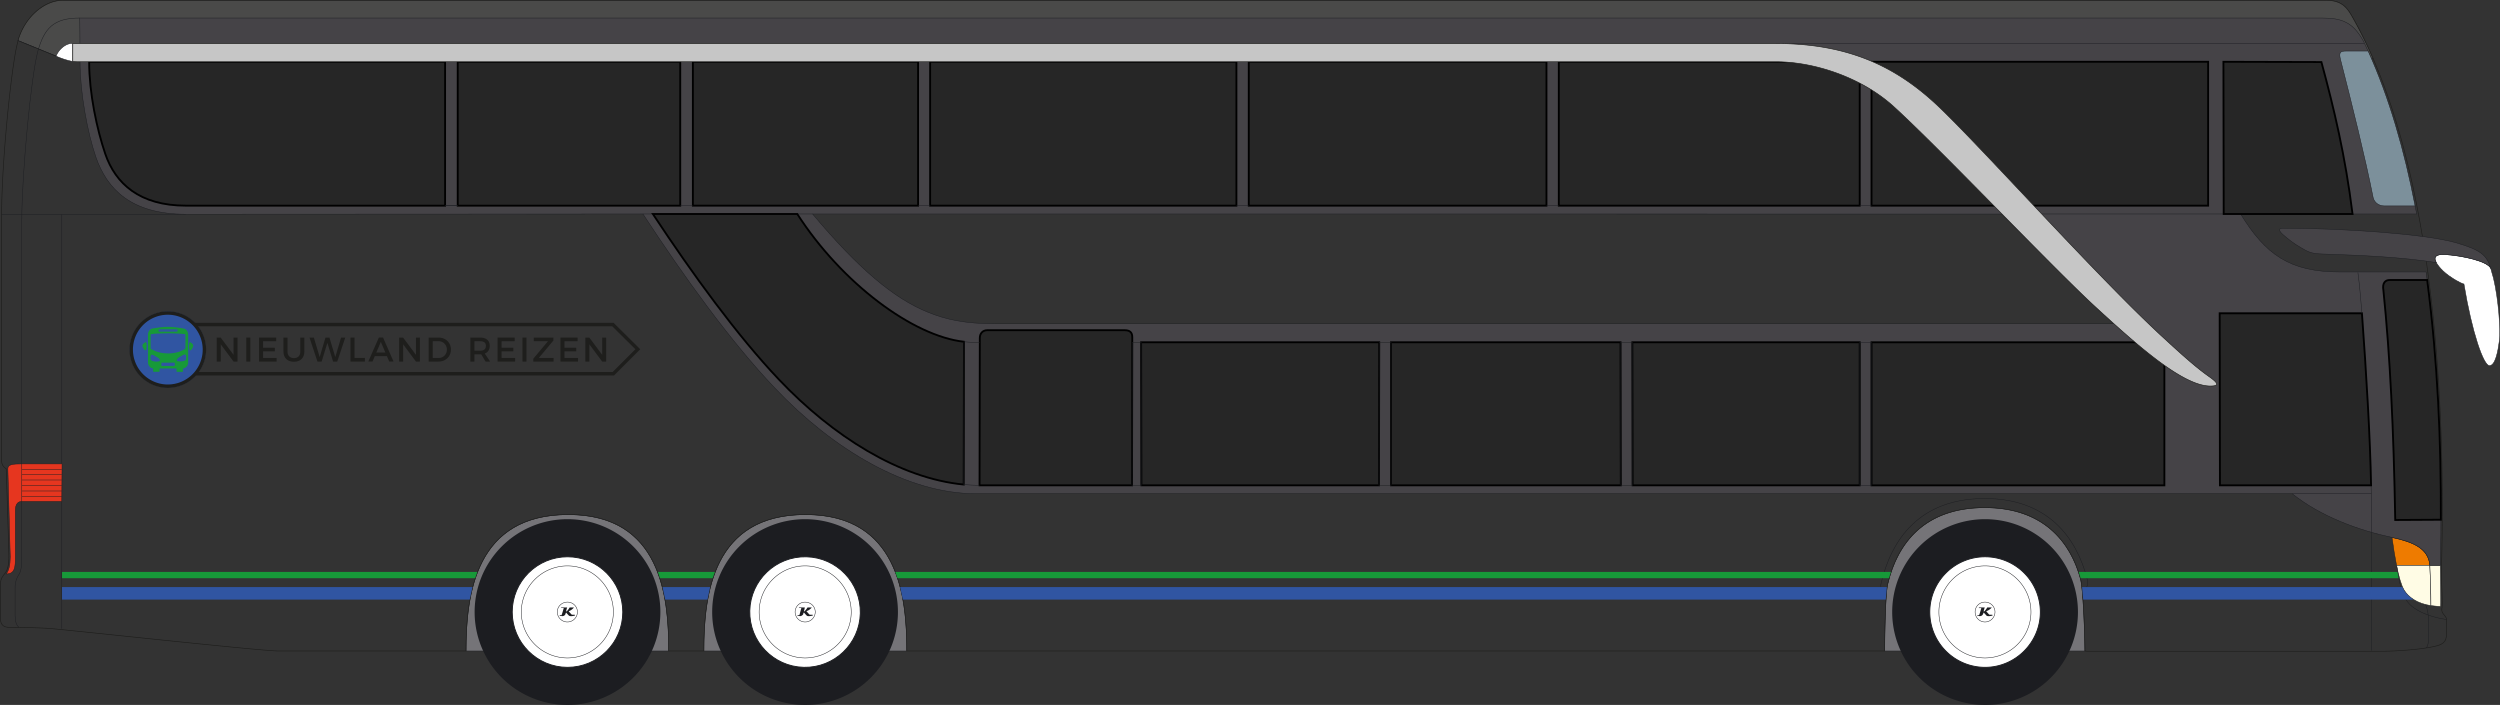 <svg xmlns="http://www.w3.org/2000/svg" xmlns:xlink="http://www.w3.org/1999/xlink" viewBox="0 0 3994.26 1126.27"><rect x="0" y="0" width="3994.26" height="1126.27" fill="#333333" stroke="none"/><defs><style>.cls-1,.cls-3,.cls-5{fill:none;}.cls-2{fill:#757478;}.cls-10,.cls-11,.cls-12,.cls-14,.cls-2,.cls-5,.cls-6,.cls-8,.cls-9{stroke:#1c1d21;}.cls-2,.cls-8{stroke-linejoin:round;}.cls-10,.cls-11,.cls-12,.cls-14,.cls-2,.cls-5,.cls-6,.cls-9{stroke-width:0.75px;}.cls-15,.cls-3,.cls-4{stroke:#1d1d1b;}.cls-4{fill:#4a4a49;}.cls-6,.cls-8{fill:#fff;}.cls-7{fill:#1c1d21;}.cls-8{stroke-width:1.5px;}.cls-9{fill:#454347;}.cls-10{fill:#ee7b00;}.cls-11{fill:#fffce5;}.cls-12{fill:#7c909b;}.cls-13{fill:#262626;stroke:#000;stroke-miterlimit:10;stroke-width:3px;}.cls-14{fill:#e6361f;}.cls-15{fill:#c6c6c6;}.cls-16{clip-path:url(#clip-path);}.cls-17{fill:#3055a2;}.cls-18{fill:#179939;}.cls-19{fill:#1e1e1c;}</style><clipPath id="clip-path"><rect class="cls-1" x="206.94" y="497.37" width="816" height="122.41"/></clipPath></defs><title>Setra</title><g id="Layer_2" data-name="Layer 2"><g id="Bussen"><g id="Setra"><path class="cls-2" d="M3331.09,1040.09c0-31.31-3-99.08-6.86-114.52-16.3-60.9-60.48-114.51-153.11-114.51-96.5,0-139.38,57-154.82,120.94-3.86,12-5.15,78.06-5.15,108.09Z"/><path class="cls-2" d="M1448.79,1040.09c0-87.92-13.73-217.88-161.69-217.88s-162.54,126.51-162.54,217.88Z"/><path class="cls-2" d="M1068.38,1040.09c0-87.92-12.44-217.88-160.4-217.88S744.59,948.72,744.59,1040.09Z"/><path class="cls-3" d="M3900.63,911.41c7.71-273.62-12-657.88-143.24-886C3748.8,10.36,3739.8.5,3715.79.5H100.42C68.69.5,36.09,31,27.09,72.11,17.65,112.86,2.64,260,2.64,341.45v395a13.91,13.91,0,0,0,7.29,12.44s4.29,130.38,4.29,140.66-1.28,20.16-6,26.16c-4.28,5.57-7.71,9-7.71,20.17v50.61c0,9.85,3.43,15.85,14.58,15.85,11.58,0,46.32.43,63.47,1.72,16.73.86,337.52,36,365.83,36H744.59c0-91.37,15.43-217.88,163.39-217.88s160.4,130,160.4,217.88h56.18c0-91.37,14.59-217.88,162.54-217.88s161.69,130,161.69,217.88H3011.15c0-30,1.29-96.08,5.15-108.09,15.44-63.9,58.32-120.94,154.82-120.94,92.63,0,136.81,53.61,153.11,114.51,3.86,15.44,6.86,83.21,6.86,114.52l3,.41h474.31c16.74,0,63.48-2.57,86.21-9,10.29-3,14.17-8.58,14.17-18.45V989.89c0-6.42-9-9-7.31-18C3902.77,963.32,3900.63,931.14,3900.63,911.41Z"/><path class="cls-4" d="M98.71,93.32H3791.37a684.33,684.33,0,0,0-34-67.95C3748.8,10.36,3739.8.5,3715.79.5H100.42C72.06.5,39.81,25.93,28.8,64.84Z"/><path class="cls-5" d="M3327.65,941.44c6.45-1.29,9.44-6.43,7.29-15.44-17.57-69.06-64.76-129.52-163.82-129.52-103.36,0-149.24,64.32-166,136.81-.86,7.72,1.72,9,8.57,11.58"/><path class="cls-6" d="M116.29,98.28A126.71,126.71,0,0,1,89.7,89.71C93.56,79,105.14,69.54,114.15,69.54h2.14Z"/><path class="cls-5" d="M89.7,89.71c-8.15-3.43-60.9-24.87-60.9-24.87"/><line class="cls-5" x1="296.85" y1="342.31" x2="2.64" y2="342.31"/><line class="cls-5" x1="98.71" y1="342.74" x2="98.71" y2="1004.49"/><path class="cls-7" d="M3171.54,1126.27a148.39,148.39,0,1,0-148.37-148.38A148.43,148.43,0,0,0,3171.54,1126.27Z"/><path class="cls-8" d="M3171.54,1066.24c48.48,0,88.35-39.88,88.35-88.35a88.35,88.35,0,1,0-88.35,88.35Z"/><path class="cls-5" d="M3171.54,1051.22a73.57,73.57,0,0,0,73.35-73.33c0-40.74-33-73.76-73.35-73.76a73.76,73.76,0,0,0-73.75,73.76C3097.79,1018.21,3130.82,1051.22,3171.54,1051.22Z"/><path class="cls-5" d="M3171.54,993.75a16.1,16.1,0,0,0,15.88-15.86A15.83,15.83,0,0,0,3171.54,962a15.56,15.56,0,0,0-15.86,15.86A15.81,15.81,0,0,0,3171.54,993.75Z"/><path class="cls-7" d="M3182.27,970.6c-2.14,2.57-6,5.15-8.16,5.58-.41,0-.41.43-.41.86.41.41,3.85,4.28,4.28,4.71s1.29.43,2.57.43h2.58l.42,1.29c-3.42.85-7.71,1.72-9.85,0-1.72-2.15-3.87-4.29-4.29-4.72a.42.42,0,0,0-.43.43,7.41,7.41,0,0,1-.86,2.14c-.43,1.71-3,3.43-5.58,3-3-.43-3.43-.43-3.43-.43l.43-.86a.42.42,0,0,1,.43-.42,3.28,3.28,0,0,0,1.71.42,2.2,2.2,0,0,0,.86-1.71c.43-.43,3-9.86,3-9.86h-3.86c-.42,0,0,0,0-.42v-.44h9.44c-.42.44-.85,2.15-1.71,5.58-.43,3,4.29-3,5.57-5.58Z"/><path class="cls-7" d="M1286.24,1126.27a148.39,148.39,0,1,0-148.38-148.38A148.44,148.44,0,0,0,1286.24,1126.27Z"/><ellipse class="cls-8" cx="1286.24" cy="977.89" rx="88.35" ry="88.35" transform="translate(278.97 2241.25) rotate(-88.68)"/><path class="cls-5" d="M1286.24,1051.22c40.74,0,73.77-33,73.77-73.33a73.76,73.76,0,0,0-73.77-73.76c-40.31,0-73.34,33-73.34,73.76A73.58,73.58,0,0,0,1286.24,1051.22Z"/><path class="cls-5" d="M1286.24,993.75a16.19,16.19,0,0,0,16.3-15.86c0-9-7.29-15.86-16.3-15.86a15.83,15.83,0,0,0-15.87,15.86A16.1,16.1,0,0,0,1286.24,993.75Z"/><path class="cls-7" d="M1297,970.6c-2.14,2.57-5.57,5.15-8.15,5.58a.6.6,0,0,0,0,.86c.43.41,3.86,4.28,4.3,4.71s1.29.43,2.14.43h3l.43,1.29c-3.86.85-8.15,1.72-9.87,0-2.14-2.15-3.85-4.29-4.28-4.72a1.33,1.33,0,0,0-.86.43,18.83,18.83,0,0,0-.43,2.14c-.86,1.71-3.44,3.43-5.57,3-3-.43-3.43-.43-3.43-.43V983c0-.42.43-.42.86-.42a2.59,2.59,0,0,0,1.71.42c.43-.42.43-.85.86-1.71,0-.43,2.57-9.86,2.57-9.86h-3.43c-.44,0-.44,0-.44-.42l.44-.44h9a57,57,0,0,1-1.28,5.58c-.86,3,4.28-3,5.57-5.58H1297Z"/><path class="cls-7" d="M906.7,1126.27A148.39,148.39,0,1,0,758.31,977.89,148.43,148.43,0,0,0,906.7,1126.27Z"/><circle class="cls-8" cx="906.7" cy="977.89" r="88.35"/><path class="cls-5" d="M906.7,1051.22A73.57,73.57,0,0,0,980,977.89c0-40.74-33-73.76-73.33-73.76a73.76,73.76,0,0,0-73.77,73.76C832.93,1018.21,866,1051.22,906.7,1051.22Z"/><path class="cls-5" d="M906.7,993.75a16.09,16.09,0,0,0,15.86-15.86A15.82,15.82,0,0,0,906.7,962c-9,0-16.3,6.86-16.3,15.86A16.19,16.19,0,0,0,906.7,993.75Z"/><path class="cls-7" d="M917,970.6c-2.15,2.57-5.58,5.15-7.72,5.58-.43,0-.43.43-.43.86.43.41,3.86,4.28,4.29,4.71s1.29.43,2.57.43h2.58l.42,1.29c-3.42.85-7.71,1.72-9.86,0-2.14-2.15-3.86-4.29-4.29-4.72a.42.42,0,0,0-.43.43c-.43.44-.43,1.28-.86,2.14-.42,1.71-3,3.43-5.57,3-3-.43-3.43-.43-3.43-.43V983c.43-.42.43-.42.85-.42a2.66,2.66,0,0,0,1.73.42,2.19,2.19,0,0,0,.85-1.71c.43-.43,3-9.86,3-9.86h-3.85c-.43,0-.43,0-.43-.42l.43-.44h9.43c-.43.44-.86,2.15-1.72,5.58-.43,3,4.29-3,5.57-5.58H917Z"/><path class="cls-6" d="M3979.54,428.93c1.29,4.73,2.57,9.87,4.29,15.45,8.14,33.88,11.58,83.2,9.43,99.93s-6.43,39.88-15.86,39.88-27.89-52.75-40.75-130.38c0,0-6.86-1.28-24-13.28-15-10.73-20.15-21-20.15-21-4.29-7.28-3-13.71,13.72-12.86,27.87,1.71,69.05,10.72,73.34,22.29Z"/><path class="cls-9" d="M3979.54,428.93c-4.29-11.57-45.47-20.58-73.34-22.29-16.72-.85-18,5.58-13.72,12.86-54.47-8.57-117.52-11.57-182.69-13.71-15.44-.44-21.46-2.59-34.75-10.73-10.29-6-18-12-27-19.74-7.73-6.43-7.73-10.71-1.28-10.71,99.92,0,229,9.44,277.05,23.15,39.88,11.6,49.31,19.74,55.75,41.17Z"/><path class="cls-10" d="M3882.18,903.27H3829c-2.56-12.87-5.14-28.31-7.29-44.61C3856.45,866,3880.05,876.67,3882.18,903.27Z"/><path class="cls-11" d="M3882.18,903.27c.86,17.16,1.71,43.31,1.71,64.33-22.72-3.44-36.45-14.15-42.88-24.88-4.29-7.28-8.57-21.45-12-39.45Z"/><path class="cls-11" d="M3898.9,903.27l.43,33.88c0,12,.43,24.88,0,31.74-5.57,0-10.28-.87-15.44-1.29,0-21-.85-47.17-1.71-64.33Z"/><path class="cls-5" d="M3829,903.27c6.44,38.6,9.87,55.75,28.73,68.61,15,10.3,34.75,15.44,51.06,18"/><path class="cls-5" d="M3875.32,965.88c3.86,9,4.73,17.59,4.73,29.6v23.58c0,6.87-.43,11.59-3.44,16.3"/><path class="cls-9" d="M139.88,28.8H3710.21c31.72,0,49.32,6.87,66.05,37.31,39,80.64,66,175.84,84.91,275.77H3579.84c39.88,64.76,78,92.64,158.67,92.64h137.67c23.58,172,25.74,346.52,22.72,468.75h-16.72c-2.13-26.6-25.73-37.31-60.47-44.61-54.47-11.57-114.51-33.87-159.54-69.9H1559c-109.8,0-228.16-70.76-321.21-169-69.92-73.34-145-177.55-210.58-277.91-473.48.43-699.92.43-730.36.43-87.92,0-126.09-40.74-143.68-91.36-13.29-38.59-25.3-102.49-25.3-152.24,0-28.3-.43-69.91-.43-69.91ZM1298.25,341.88c73.34,87.49,130,135.09,184.42,157,28.73,11.58,58.31,18.44,108.92,18.44H3377.4c-9.86-9-19.72-17.57-29.16-26.58-33.45-30.46-90.92-88.78-150.1-148.82Z"/><path class="cls-5" d="M3262,341.88h290.77"/><path class="cls-5" d="M3788.27,775.89c.85,26.16.85,50.18.85,71.2v192.56"/><line class="cls-5" x1="2837.46" y1="69.54" x2="3777.11" y2="69.54"/><line class="cls-5" x1="1273.8" y1="341.88" x2="1298.25" y2="341.88"/><line class="cls-5" x1="1043.07" y1="341.88" x2="1027.21" y2="341.88"/><path class="cls-12" d="M3783.54,81.55h-35.16c-9.87,0-11.59,2.59-9,13.3,18,70.34,39.46,156.54,52.31,221.3,2.15,7.72,9,12.86,18,12.86h48.89C3841.45,240.24,3817,155.32,3783.54,81.55Z"/><path class="cls-13" d="M1107,98.71h359.81V328.58H1107Z"/><path class="cls-13" d="M1975.42,98.71V328.58H1486.1V98.71Z"/><path class="cls-13" d="M731.29,98.71h355.53V328.58H731.29Z"/><path class="cls-13" d="M711.13,328.58H296.85c-73.77,0-112.37-35.17-128.67-82.77-13.29-39-25.73-96.92-25.73-147.1H711.13Z"/><path class="cls-13" d="M2470.78,328.58H1995.16V98.71h475.62Z"/><path class="cls-13" d="M2971.27,98.71V328.58H2490.5V98.71Z"/><path class="cls-13" d="M3552.81,341.88h205.86c-11.58-92.64-29.6-168.55-49.75-242.74l-156.53-.43Z"/><path class="cls-13" d="M3546.38,500.56h227.29c6.87,93.5,13.31,200.72,14.6,274.9H3546.81Z"/><path class="cls-13" d="M3527.93,98.71V328.58H2990.14V98.71Z"/><path class="cls-13" d="M3808,464.11c10.73,105.92,16.3,219.58,18.88,366.68l72.9-.43c.43-122.22-4.71-251.31-21.87-383h-60C3811,447.39,3805.84,452.1,3808,464.11Z"/><polygon class="cls-13" points="2971.27 546.88 2971.27 775.46 2608.45 775.46 2608.01 546.88 2971.27 546.88"/><rect class="cls-13" x="2990.14" y="546.88" width="467.89" height="228.59"/><polygon class="cls-13" points="2203.6 546.88 2203.17 775.46 1823.62 775.46 1823.18 546.88 2203.6 546.88"/><polygon class="cls-13" points="2589.15 546.88 2589.58 775.46 2222.46 775.46 2222.46 546.88 2589.15 546.88"/><path class="cls-13" d="M1273.8,341.88H1043.07c63.48,96.07,135.1,194.71,201.57,264.61,85.77,90.49,193,157.83,295.07,167.68l.41-228.15C1458.64,537,1345,452.53,1273.8,341.88Z"/><path class="cls-13" d="M1796.59,527.58H1577.45c-7.73,0-12,5.57-12,12.43,0,7.3-.43,235.45-.43,235.45h243.6s.42-228.58.42-236.72S1804.75,527.58,1796.59,527.58Z"/><path class="cls-14" d="M9.93,917c4.29-5.59,6.44-14.16,6.44-27.46,0-10.28-3.86-135.09-3.86-140.66,0-6.87,7.72-7.72,22.3-7.72H99.14l-.43,60H34.81c-5.15,0-10.3,3-10.3,14.59V890C24.51,905.85,24.08,917,9.93,917Z"/><line class="cls-5" x1="98.71" y1="749.72" x2="35.24" y2="749.72"/><line class="cls-5" x1="98.71" y1="758.31" x2="35.24" y2="758.31"/><line class="cls-5" x1="98.71" y1="766.89" x2="35.24" y2="766.89"/><line class="cls-5" x1="98.71" y1="775.89" x2="35.24" y2="775.89"/><line class="cls-5" x1="98.71" y1="784.46" x2="35.24" y2="784.46"/><line class="cls-5" x1="98.71" y1="793.05" x2="35.24" y2="793.05"/><line class="cls-5" x1="3662.17" y1="788.76" x2="3788.68" y2="788.76"/><path class="cls-5" d="M3773.67,500.56c-2.13-26.16-3.84-45.46-6.43-65.19"/><path class="cls-15" d="M2837.46,69.54H116.29V98.28a104.25,104.25,0,0,0,11.58.43h2710c60,0,136.38,24.44,188.7,72.48,76.77,70.32,251.74,255.17,321.65,319.51,62.61,57.47,138.52,126.09,183.13,126.09,13.29,0,14.15-3.43,0-13.74-17.15-12-34.31-26.14-72.91-61.75-103.79-94.78-289.92-303.21-361.11-371C3028.74,105.14,2951.54,69.54,2837.46,69.54Z"/><path class="cls-5" d="M127.44,28.8C85,28.8,70.83,45.53,60.54,81.55c-10.73,39-25.73,196-25.73,271V889.11c0,13.3-.87,23.17-4.3,28.32S24.08,929,24.08,939.72V983c0,9,2.15,16.73,6.43,19.3"/><line class="cls-5" x1="1106.98" y1="328.58" x2="1086.82" y2="328.58"/><line class="cls-5" x1="731.29" y1="328.58" x2="710.7" y2="328.58"/><line class="cls-5" x1="1486.1" y1="328.58" x2="1466.79" y2="328.58"/><line class="cls-5" x1="1995.16" y1="328.58" x2="1975.42" y2="328.58"/><path class="cls-5" d="M731.29,328.58H711.13"/><path class="cls-5" d="M2490.5,328.58h-19.72"/><path class="cls-5" d="M2990.14,328.58h-18.87"/><rect class="cls-5" x="2971.27" y="546.88" width="18.87" height="228.59"/><polygon class="cls-5" points="2608.01 546.88 2608.45 775.46 2589.58 775.46 2589.15 546.88 2608.01 546.88"/><polygon class="cls-5" points="1823.18 546.88 1823.62 775.46 1808.61 775.46 1809.03 546.88 1823.18 546.88"/><polygon class="cls-5" points="2222.46 546.88 2222.46 775.46 2203.17 775.46 2203.6 546.88 2222.46 546.88"/><path class="cls-5" d="M1565.44,546.88h-11.58c-4.3,0-9-.43-13.74-.86l-.41,228.15c6.43.44,16.29,1.29,25.3,1.29"/><g class="cls-16"><path class="cls-17" d="M328.83,558.51a60.69,60.69,0,1,1-60.69-60.69,60.69,60.69,0,0,1,60.69,60.69"/><path class="cls-18" d="M305.57,558.89c-.85.9-1.5,1-2.07.62a3.38,3.38,0,0,1-1.23-2.08,14,14,0,0,1-.21-2.37v0c0-1.69,0-3.39,0-5.08a7.71,7.71,0,0,1,.41-2.17,1.12,1.12,0,0,1,1.66-.78,9.18,9.18,0,0,1,4.37,3.93,3.1,3.1,0,0,1,.16,1.85,11.56,11.56,0,0,1-1.82,4.45"/><path class="cls-18" d="M229.43,557.17a11.42,11.42,0,0,1-1.83-4.45,3.18,3.18,0,0,1,.16-1.85,9.2,9.2,0,0,1,4.38-3.93,1.13,1.13,0,0,1,1.66.78,8.49,8.49,0,0,1,.41,2.17c.06,1.69,0,3.39,0,5.08v0a15.47,15.47,0,0,1-.22,2.37,3.38,3.38,0,0,1-1.23,2.08c-.57.41-1.22.28-2.06-.62"/><path class="cls-18" d="M300.6,534.28a10.57,10.57,0,0,0-.48-2.94,9.73,9.73,0,0,0-1.14-2.5,8.63,8.63,0,0,0-4.2-3.59,12.2,12.2,0,0,0-3-.64c-1.45-.17-2.88-.52-4.33-.74-2.09-.3-4.19-.6-6.3-.82-2.83-.29-5.66-.55-8.5-.74a87.83,87.83,0,0,0-11.24.16c-1.39.08-2.78.24-4.17.4s-2.74.32-4.1.51l-5.13.75c-1,.16-2,.45-3,.51a8.42,8.42,0,0,0-5.84,2.78,10.51,10.51,0,0,0-2.75,7.44v22.19c0,.41,0,.31,0,.7,0,.14,0,.25,0,.35,0,6.82,0,13.63,0,20.44a11.06,11.06,0,0,0,.21,2.37,10.08,10.08,0,0,0,3.89,6.15,7.18,7.18,0,0,0,3.52,1.45c.51.06.59.27.58.71,0,1.22,0,2.44,0,3.66,0,.83.34,1.17,1.15,1.18h8c.79,0,1.13-.34,1.14-1.13s0-1.7,0-2.55v-1.7l.49,0h26.22c.41,0,.5.14.5.52,0,1.28,0,2.55,0,3.82,0,.77.3,1.07,1.05,1.07h8.07a1,1,0,0,0,1.11-1.11c0-1.22,0-2.44,0-3.66,0-.5.1-.71.64-.76a7.08,7.08,0,0,0,3.31-1.27A9.7,9.7,0,0,0,300.6,579q.06-22.35,0-44.69m-47.15-5.56c0-.62,0-1.24,0-1.86a.77.77,0,0,1,.78-.82,3.85,3.85,0,0,1,.48,0h27.7c.95,0,1.22.27,1.23,1.23,0,.48,0,1,0,1.43,0,.87-.27,1.13-1.15,1.13l-12.42,0h-1.59c-4.65,0-9.3,0-14,0-.75,0-1.13-.27-1.08-1.1m.85,48.48c-1.13.22-2.29.33-3.44.48a3.11,3.11,0,0,1-.53,0,20.82,20.82,0,0,1-7-1.1c-1.79-.68-2.3-1.38-2.64-3.32a11,11,0,0,1,0-4.21,4.79,4.79,0,0,1,.44-1.34,2,2,0,0,1,2.4-1,15.79,15.79,0,0,1,4.15,1.91q2.33,1.37,4.62,2.8a7.61,7.61,0,0,1,2.86,2.91,3.14,3.14,0,0,1,.32,1.16,1.46,1.46,0,0,1-1.23,1.65m24.95,6.58c0,.62-.33.87-.94.87H258.73c-.52,0-.84-.18-.85-.7,0-1.3,0-2.6,0-3.9,0-.44.31-.61.76-.61h9.86c3.24,0,6.48,0,9.71,0a.88.88,0,0,1,1,.94c0,1.13,0,2.26,0,3.4m-1-19.92a45.82,45.82,0,0,1-9.91.84c-2.49-.05-5-.29-7.46-.52a48.18,48.18,0,0,1-18.23-5.95c-.54-.32-1.06-.69-1.61-1a.64.64,0,0,1-.35-.68V535c0-.6.29-.85,1.21-1a53.37,53.37,0,0,1,8.73-1c4-.19,8.06-.31,12.09-.42,1.93,0,3.86,0,5.79,0v-.12c5.18.13,10.36.21,15.54.43,3,.12,5.91.47,8.87.72a15.07,15.07,0,0,1,1.91.2,6.16,6.16,0,0,1,1.29.58.37.37,0,0,1,.17.25c0,.66,0,1.32.05,2,0,.21,0,.42,0,.63q0,9.59,0,19.16a1,1,0,0,1-.51,1,41.28,41.28,0,0,1-6.48,3.33c-1.57.6-3.14,1.25-4.76,1.7-2.08.58-4.2,1-6.32,1.47M297.09,574a3.27,3.27,0,0,1-2.33,2.28,20.81,20.81,0,0,1-9.13,1c-.74-.08-1.46-.23-2.21-.35l-.37-.2a2.14,2.14,0,0,1-.07-2.91,9.54,9.54,0,0,1,3.58-3.18c1.4-.82,2.79-1.67,4.2-2.49a14,14,0,0,1,3.57-1.62,2.08,2.08,0,0,1,2.82,1.66,11.44,11.44,0,0,1-.06,5.81"/><path class="cls-18" d="M283.15,577.08h0"/><path class="cls-19" d="M268.14,619.78a61.21,61.21,0,1,1,61.2-61.2,61.27,61.27,0,0,1-61.2,61.2m0-116.93a55.73,55.73,0,1,0,55.72,55.73,55.79,55.79,0,0,0-55.72-55.73"/><polygon class="cls-19" points="981.11 599.84 312.1 599.84 312.1 594.36 978.85 594.36 1015.19 558.01 978.1 521.27 310.72 521.27 310.72 515.79 980.36 515.79 1022.94 558.01 981.11 599.84"/><polygon class="cls-19" points="352.61 539.34 373.15 566.9 373.15 539.34 379.51 539.34 379.51 577.7 373.15 577.7 352.71 550.19 352.71 577.7 346.25 577.7 346.25 539.34 352.61 539.34"/><rect class="cls-19" x="393.48" y="539.34" width="6.47" height="38.36"/><polygon class="cls-19" points="441.27 539.34 441.27 545.15 420.34 545.15 420.34 555.56 439.07 555.56 439.07 561.32 420.34 561.32 420.34 571.89 441.93 571.89 441.93 577.7 413.87 577.7 413.87 539.34 441.27 539.34"/><path class="cls-19" d="M469.65,572.17c6.25,0,10.14-3.84,10.14-10.36V539.34h6.47v22.47c0,10-6.31,16.17-16.66,16.17s-16.72-6.14-16.72-16.17V539.34h6.47v22.47c0,6.47,4,10.36,10.3,10.36"/><polygon class="cls-19" points="501.44 539.34 510.75 570.52 520.01 539.34 526.37 539.34 535.68 570.52 544.94 539.34 551.63 539.34 538.81 577.7 532.18 577.7 523.08 547.78 513.88 577.7 507.19 577.7 494.48 539.34 501.44 539.34"/><polygon class="cls-19" points="566.43 539.34 566.43 571.84 583.03 571.84 583.03 577.7 559.96 577.7 559.96 539.34 566.43 539.34"/><path class="cls-19" d="M618.16,569H598.81l-3.67,8.66H588.4l16.93-38.36H612l16.77,38.36h-6.9Zm-2.47-5.75-7.23-17-7.24,17Z"/><polygon class="cls-19" points="644.02 539.34 664.57 566.9 664.57 539.34 670.92 539.34 670.92 577.7 664.57 577.7 644.13 550.19 644.13 577.7 637.66 577.7 637.66 539.34 644.02 539.34"/><path class="cls-19" d="M720.46,558.52c0,11.07-8.38,19.18-20,19.18H684.9V539.34h15.73c11.5,0,19.83,8.06,19.83,19.18m-6.52.06a13.08,13.08,0,0,0-13.42-13.43h-9.15v26.74h9.42a12.86,12.86,0,0,0,13.15-13.31"/><path class="cls-19" d="M775.81,577.7l-7-11.62a16.48,16.48,0,0,1-1.75.06H758V577.7h-6.47V539.34H767c9.81,0,15.45,4.77,15.45,13.1,0,6.14-2.85,10.47-7.94,12.44l8.6,12.82ZM767,560.33c5.92,0,9.32-2.52,9.32-7.72s-3.4-7.46-9.32-7.46H758v15.18Z"/><polygon class="cls-19" points="822.33 539.34 822.33 545.15 801.4 545.15 801.4 555.56 820.14 555.56 820.14 561.32 801.4 561.32 801.4 571.89 822.99 571.89 822.99 577.7 794.93 577.7 794.93 539.34 822.33 539.34"/><rect class="cls-19" x="834.72" y="539.34" width="6.46" height="38.36"/><polygon class="cls-19" points="884.2 539.34 884.2 544 860.86 571.89 884.47 571.89 884.47 577.7 852.09 577.7 852.09 573.04 875.49 545.15 852.8 545.15 852.8 539.34 884.2 539.34"/><polygon class="cls-19" points="922.83 539.34 922.83 545.15 901.9 545.15 901.9 555.56 920.64 555.56 920.64 561.32 901.9 561.32 901.9 571.89 923.49 571.89 923.49 577.7 895.43 577.7 895.43 539.34 922.83 539.34"/><polygon class="cls-19" points="941.57 539.34 962.12 566.9 962.12 539.34 968.48 539.34 968.48 577.7 962.12 577.7 941.68 550.19 941.68 577.7 935.22 577.7 935.22 539.34 941.57 539.34"/></g><polygon class="cls-18" points="1138.61 923.82 1054.45 923.82 1051.12 913.82 1142.16 913.82 1138.61 923.82"/><polygon class="cls-18" points="3018 923.82 1433.96 923.82 1430.37 913.82 3021.1 913.82 3018 923.82"/><polygon class="cls-18" points="3832.3 923.82 3324.23 923.82 3321.26 913.82 3830.41 913.82 3832.3 923.82"/><polygon class="cls-17" points="1130.36 958 1062.84 958 1058.57 938 1134.55 938 1130.36 958"/><polygon class="cls-18" points="759.07 923.82 99.14 923.82 99.14 913.82 762.61 913.82 759.07 923.82"/><polygon class="cls-17" points="750.45 958 99.14 958 99.14 938 754.86 938 750.45 958"/><polygon class="cls-17" points="3012.86 958 1442.53 958 1438.14 938 3014.59 938 3012.86 958"/><path class="cls-1" d="M3873.76,952.62a96.77,96.77,0,0,0,26.65,3.39h12.34l.41-49.69-77.78.84v6.29c0,.26,1.88,16.62,17.72,29l8.43,4.16Z"/><path class="cls-17" d="M3838.26,938H3326.55l1.79,20H3856C3844.79,950.53,3841.23,944.47,3838.26,938Z"/></g></g></g></svg>